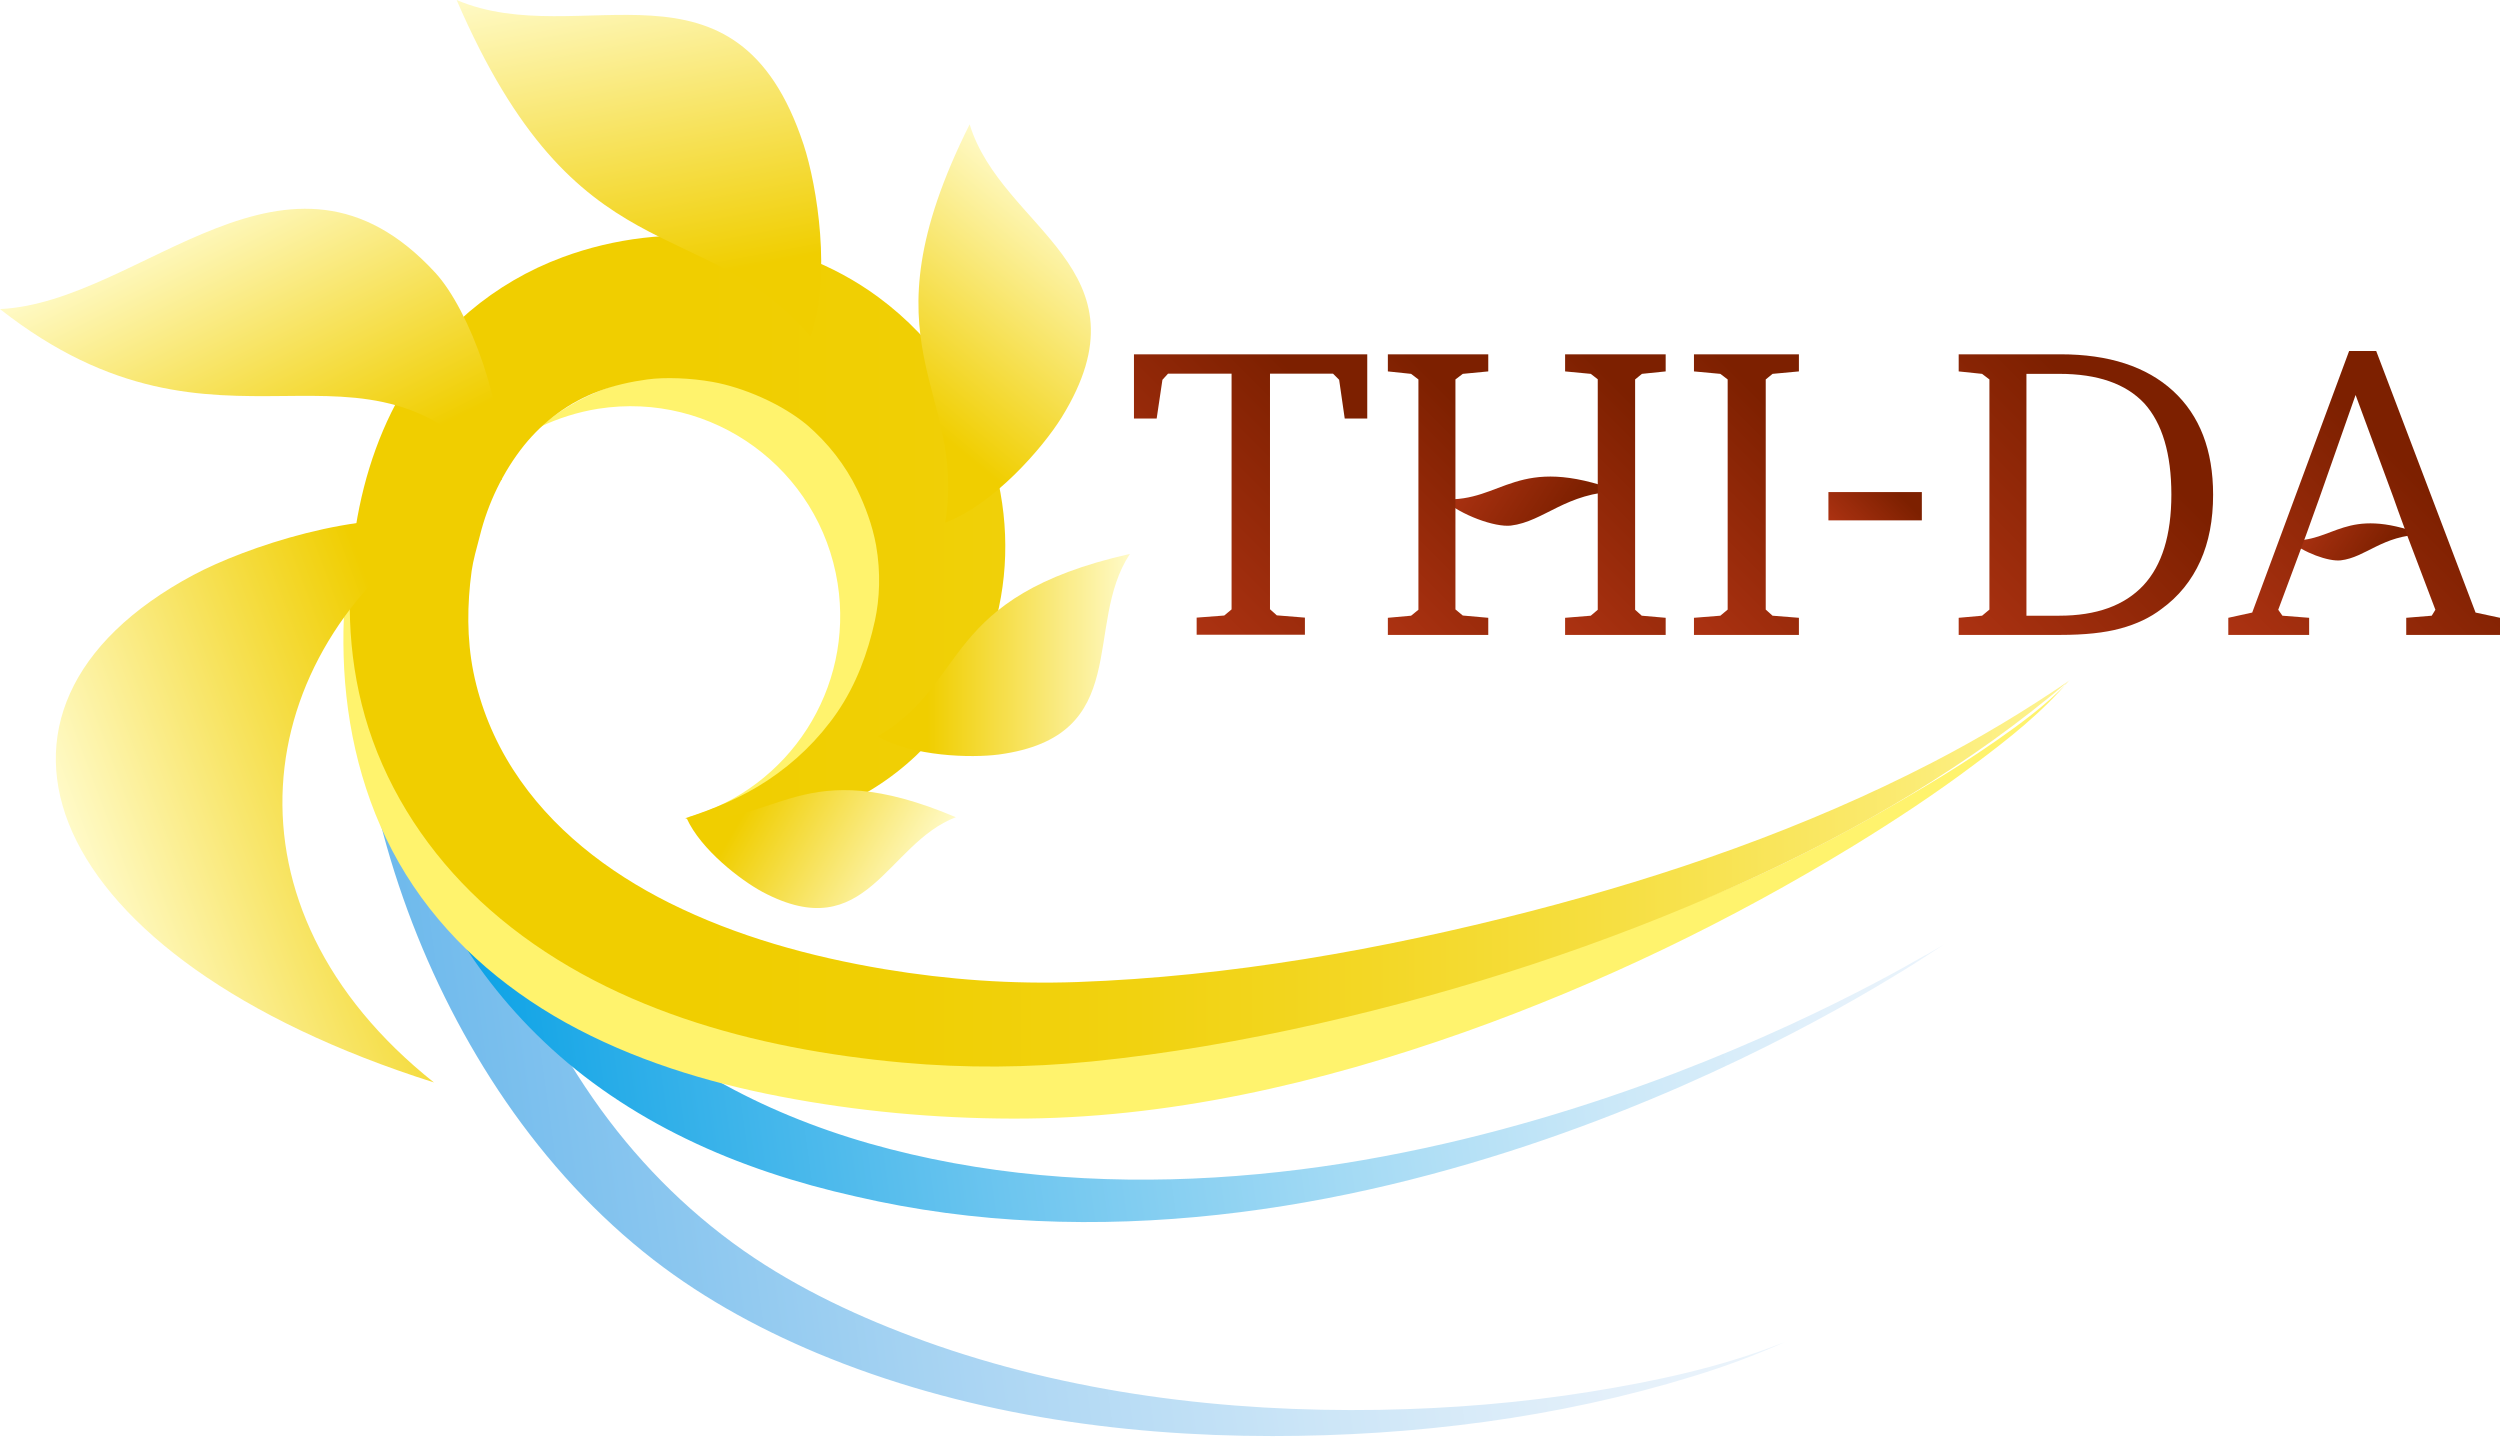 <?xml version="1.0" encoding="UTF-8"?><svg id="_イヤー_1" xmlns="http://www.w3.org/2000/svg" xmlns:xlink="http://www.w3.org/1999/xlink" viewBox="0 0 143.17 82.27"><defs><style>.cls-1{filter:url(#luminosity-noclip-3);}.cls-2{mask:url(#mask);}.cls-3{fill:#fff36d;}.cls-4{fill:url(#linear-gradient-2);}.cls-4,.cls-5{mix-blend-mode:multiply;}.cls-6{fill:url(#linear-gradient-8);}.cls-7{fill:url(#linear-gradient-9);}.cls-8{fill:url(#linear-gradient-3);}.cls-9{fill:url(#linear-gradient-4);}.cls-10{fill:url(#linear-gradient-6);}.cls-11{fill:url(#linear-gradient-7);}.cls-12{fill:url(#linear-gradient-5);}.cls-5{fill:url(#linear-gradient);}.cls-13{fill:url(#linear-gradient-14);}.cls-14{fill:url(#linear-gradient-18);}.cls-15{fill:url(#linear-gradient-20);}.cls-16{fill:url(#linear-gradient-21);}.cls-17{fill:url(#linear-gradient-15);}.cls-18{fill:url(#linear-gradient-19);}.cls-19{fill:url(#linear-gradient-16);}.cls-20{fill:url(#linear-gradient-17);}.cls-21{fill:url(#linear-gradient-13);}.cls-22{fill:url(#linear-gradient-12);}.cls-23{fill:url(#linear-gradient-10);}.cls-24{fill:url(#linear-gradient-11);}.cls-25{mask:url(#mask-3);}.cls-26{mask:url(#mask-2);}.cls-27{mask:url(#mask-1);}</style><filter id="luminosity-noclip-2" x="25.7" y="-8236.93" width="84.57" height="32766" color-interpolation-filters="sRGB" filterUnits="userSpaceOnUse"><feFlood flood-color="#fff" result="bg"/><feBlend in="SourceGraphic" in2="bg"/></filter><mask id="mask-1" x="25.7" y="-8236.93" width="84.57" height="32766" maskUnits="userSpaceOnUse"/><linearGradient id="linear-gradient" x1="34.25" y1="62.29" x2="117.41" y2="62.29" gradientTransform="translate(-14.21 12.98) rotate(-8.05)" gradientUnits="userSpaceOnUse"><stop offset="0" stop-color="#fff"/><stop offset=".02" stop-color="#f9f9f9"/><stop offset=".51" stop-color="#757575"/><stop offset=".85" stop-color="#202020"/><stop offset="1" stop-color="#000"/></linearGradient><mask id="mask" x="25.7" y="50.6" width="84.57" height="31.66" maskUnits="userSpaceOnUse"><g class="cls-27"><path class="cls-5" d="M25.7,50.6c4.92,12.96,24.17,43.12,76.25,27.07,3.01-8.15,6.07-16.44,8.32-22.95-9.49,6.4-60.94,32-84.57-4.12Z"/></g></mask><filter id="luminosity-noclip-3" x="25.7" y="50.6" width="84.57" height="31.66" color-interpolation-filters="sRGB" filterUnits="userSpaceOnUse"><feFlood flood-color="#fff" result="bg"/><feBlend in="SourceGraphic" in2="bg"/></filter><filter id="luminosity-noclip-4" x="25.7" y="-8236.93" width="84.57" height="32766" color-interpolation-filters="sRGB" filterUnits="userSpaceOnUse"><feFlood flood-color="#fff" result="bg"/><feBlend in="SourceGraphic" in2="bg"/></filter><mask id="mask-3" x="25.7" y="-8236.93" width="84.57" height="32766" maskUnits="userSpaceOnUse"/><linearGradient id="linear-gradient-2" x1="34.25" y1="62.29" x2="117.41" y2="62.29" gradientTransform="translate(-14.21 12.98) rotate(-8.05)" gradientUnits="userSpaceOnUse"><stop offset="0" stop-color="#fff"/><stop offset=".22" stop-color="#bfbfbf"/><stop offset=".61" stop-color="#595959"/><stop offset=".87" stop-color="#191919"/><stop offset="1" stop-color="#000"/></linearGradient><mask id="mask-2" x="25.7" y="50.6" width="84.57" height="31.66" maskUnits="userSpaceOnUse"><g class="cls-1"><g class="cls-25"><path class="cls-4" d="M25.7,50.6c4.92,12.96,24.17,43.12,76.25,27.07,3.01-8.15,6.07-16.44,8.32-22.95-9.49,6.4-60.94,32-84.57-4.12Z"/></g></g></mask><linearGradient id="linear-gradient-3" x1="34.25" y1="62.29" x2="117.41" y2="62.29" gradientTransform="translate(-14.21 12.98) rotate(-8.05)" gradientUnits="userSpaceOnUse"><stop offset="0" stop-color="#97cbf1"/><stop offset="1" stop-color="#97cbf1"/></linearGradient><linearGradient id="linear-gradient-4" x1="23.65" y1="64.52" x2="99.76" y2="53.76" gradientTransform="matrix(1, 0, 0, 1, 0, 0)" gradientUnits="userSpaceOnUse"><stop offset="0" stop-color="#6db9ec"/><stop offset="0" stop-color="#6db9ec"/><stop offset=".34" stop-color="#a4d2f2"/><stop offset=".63" stop-color="#cbe5f7"/><stop offset=".86" stop-color="#e4f0fa"/><stop offset="1" stop-color="#edf5fc"/></linearGradient><linearGradient id="linear-gradient-5" x1="23.6" y1="57.59" x2="111.34" y2="45.18" gradientTransform="matrix(1, 0, 0, 1, 0, 0)" gradientUnits="userSpaceOnUse"><stop offset="0" stop-color="#009ee5"/><stop offset=".12" stop-color="#27ace8"/><stop offset=".36" stop-color="#6cc5ef"/><stop offset=".58" stop-color="#a3daf4"/><stop offset=".76" stop-color="#cbe8f8"/><stop offset=".91" stop-color="#e4f1fb"/><stop offset="1" stop-color="#edf5fc"/></linearGradient><linearGradient id="linear-gradient-6" x1="19.28" y1="37.28" x2="121.09" y2="37.28" gradientTransform="matrix(1, 0, 0, 1, 0, 0)" gradientUnits="userSpaceOnUse"><stop offset=".2" stop-color="#f0ce00"/><stop offset=".32" stop-color="#f0cf04"/><stop offset=".45" stop-color="#f1d210"/><stop offset=".58" stop-color="#f3d725"/><stop offset=".72" stop-color="#f6df42"/><stop offset=".85" stop-color="#fae867"/><stop offset=".98" stop-color="#fef495"/><stop offset="1" stop-color="#fff69b"/></linearGradient><linearGradient id="linear-gradient-7" x1="69.75" y1="27.21" x2="69.52" y2="13.88" gradientTransform="translate(100.16 -1.62) rotate(121.02)" gradientUnits="userSpaceOnUse"><stop offset=".2" stop-color="#f0ce00"/><stop offset="1" stop-color="#fffac7"/></linearGradient><linearGradient id="linear-gradient-8" x1="72.46" y1="34.94" x2="73.64" y2="20.54" gradientTransform="translate(79.19 -37.56) rotate(85.34)" xlink:href="#linear-gradient-7"/><linearGradient id="linear-gradient-9" x1="-6.66" y1="145.19" x2="-5.15" y2="126.73" gradientTransform="translate(137.66 -89.43) rotate(34.71)" xlink:href="#linear-gradient-7"/><linearGradient id="linear-gradient-10" x1="-186.91" y1="244.13" x2="-185.07" y2="221.54" gradientTransform="translate(155.34 -264.1) rotate(-15.25)" xlink:href="#linear-gradient-7"/><linearGradient id="linear-gradient-11" x1="-691.24" y1="568.56" x2="-689.49" y2="547.11" gradientTransform="translate(320.34 -811.41) rotate(-30.96)" xlink:href="#linear-gradient-7"/><linearGradient id="linear-gradient-12" x1="-695.84" y1="252.97" x2="-693.72" y2="226.97" gradientTransform="translate(-494.51 -479.58) rotate(-115.15)" xlink:href="#linear-gradient-7"/><linearGradient id="linear-gradient-13" x1="65.17" y1="32.99" x2="78.09" y2="20.08" gradientTransform="matrix(1, 0, 0, 1, 0, 0)" gradientUnits="userSpaceOnUse"><stop offset="0" stop-color="#ac3212"/><stop offset=".8" stop-color="#7d2000"/></linearGradient><linearGradient id="linear-gradient-14" x1="94.5" y1="33.84" x2="105.53" y2="22.81" xlink:href="#linear-gradient-13"/><linearGradient id="linear-gradient-15" x1="105.64" y1="30.74" x2="109.13" y2="27.25" xlink:href="#linear-gradient-13"/><linearGradient id="linear-gradient-16" x1="110.72" y1="34.9" x2="123.84" y2="21.78" xlink:href="#linear-gradient-13"/><linearGradient id="linear-gradient-17" x1="126.65" y1="-68.38" x2="127.32" y2="-76.54" gradientTransform="translate(84.91 -117.78) rotate(118.63)" xlink:href="#linear-gradient-13"/><linearGradient id="linear-gradient-18" x1="106.22" y1="-112" x2="106.72" y2="-118.16" gradientTransform="translate(84.91 -117.78) rotate(118.63)" xlink:href="#linear-gradient-13"/><linearGradient id="linear-gradient-19" x1="76.9" y1="33.78" x2="87.81" y2="22.87" xlink:href="#linear-gradient-13"/><linearGradient id="linear-gradient-20" x1="87.05" y1="33.78" x2="97.97" y2="22.87" xlink:href="#linear-gradient-13"/><linearGradient id="linear-gradient-21" x1="129.16" y1="37.92" x2="141.53" y2="25.55" xlink:href="#linear-gradient-13"/></defs><g><g class="cls-2"><g class="cls-26"><path class="cls-8" d="M25.7,50.6c4.92,12.96,24.17,43.12,76.25,27.07,3.01-8.15,6.07-16.44,8.32-22.95-9.49,6.4-60.94,32-84.57-4.12Z"/></g></g><path class="cls-9" d="M101.94,76.96c-3.45,1.35-7.15,2.14-10.8,2.73-4.02,.65-8.09,.98-12.16,1.05-8.79,.14-17.74-.95-26.04-3.94-3.62-1.31-7.2-2.97-10.36-5.18-3.38-2.37-6.28-5.34-8.63-8.73-2.46-3.54-4.33-7.48-5.64-11.58-.94-2.95-1.45-5.95-1.86-9.02-.12-.89-.24-1.78-.31-2.67-.02-.22,0-.2-.22-.2h-5.49c.79,8.14,3.59,16.19,8.1,23.01,2.3,3.47,5.08,6.64,8.32,9.26,3,2.43,6.39,4.31,9.94,5.8,8.21,3.43,17.22,4.75,26.08,4.75,8.1,0,16.33-1.03,24.08-3.42,1.8-.55,3.56-1.2,5.28-1.97-.1,.04-.2,.07-.29,.11-.19,.08,.19-.07,0,0Z"/><path class="cls-12" d="M110.28,54.69c-.7,.4-1.72,.98-3.04,1.67-2.65,1.39-6.49,3.25-11.27,5.08-4.77,1.82-10.48,3.61-16.72,4.78-3.12,.59-6.37,1.01-9.68,1.21-3.31,.2-6.68,.17-10.01-.14-3.33-.31-6.63-.91-9.76-1.8-3.15-.9-6.11-2.12-8.75-3.62-2.64-1.5-4.93-3.31-6.76-5.3-1.84-1.99-3.23-4.14-4.24-6.26-1.02-2.12-1.68-4.2-2.14-6.08-.44-1.81-.69-3.44-.86-4.81h-5.87c.04,.23,.84,4.16,1.51,6.29,.67,2.12,1.61,4.5,2.98,6.92,1.37,2.42,3.2,4.87,5.51,7.05,2.3,2.19,5.08,4.07,8.12,5.54,3.04,1.48,6.35,2.55,9.71,3.3,3.39,.79,6.87,1.25,10.36,1.4,3.49,.16,6.98,.02,10.37-.35,3.4-.37,6.7-.97,9.85-1.72,6.3-1.5,11.97-3.58,16.69-5.64,4.72-2.07,8.49-4.12,11.07-5.64,1.29-.76,2.29-1.38,2.96-1.82,.67-.44,1.03-.67,1.03-.67,0,0-.37,.22-1.06,.62Z"/><path class="cls-3" d="M118.29,39.21c-1.2,1.22-2.6,2.25-4,3.23-1.32,.92-2.68,1.78-4.07,2.61-3.45,2.07-7.02,3.99-10.7,5.61-3.67,1.61-7.46,2.94-11.27,4.16-4.08,1.31-8.19,2.6-12.38,3.49-2.12,.45-4.26,.82-6.4,1.17-2.14,.35-4.3,.6-6.47,.7-3.63,.17-7.93-.23-11.29-.57-2.13-.22-6.03-1.33-8.07-1.98-3.95-1.27-7.84-2.93-11.02-5.65-2.58-2.2-4.51-5.05-5.43-8.33-.95-3.35-1.05-7-.42-10.4-1.69,0-3.19,.09-4.89,.09h-2.03c-.09,0-.15,1.86-.16,2.06-.04,.97-.03,1.94,.02,2.92,.23,4.14,1.34,8.22,3.53,11.75,2.23,3.6,5.47,6.44,9.15,8.49,3.82,2.12,8.04,3.42,12.32,4.24,4.36,.84,8.84,1.25,13.28,1.26,8.82,.03,17.6-2.02,25.87-4.95,7.77-2.76,15.25-6.37,22.28-10.67,2.38-1.46,4.72-3,6.95-4.68,1.93-1.44,3.86-2.96,5.42-4.81-.08,.08-.16,.17-.24,.25-.16,.17,.16-.17,0,0Z"/><path class="cls-3" d="M37.14,21.61c-2.38,.37-4.51,1.39-6.22,2.84,1.03-.49,2.15-.85,3.33-1.04,6.55-1.03,12.69,3.45,13.72,10,.95,6.04-2.79,11.73-8.51,13.38,.53-.02,1.06-.06,1.6-.15,6.92-1.08,11.64-7.57,10.56-14.48-1.08-6.92-7.57-11.64-14.48-10.56Z"/><path class="cls-10" d="M118.53,38.95c-5.67,4.85-12.13,8.62-18.92,11.68-7.73,3.48-15.84,6.11-24.1,7.99-4.28,.97-8.62,1.73-13,2.17-3.63,.36-7.22,.39-10.85,.06-8.4-.77-17.14-3.07-23.61-8.76-2.99-2.63-5.35-5.94-6.71-9.7-1.29-3.59-1.55-7.32-1.12-11.09,.35-3.03,1.22-6.04,2.73-8.7,2.06-3.65,5.35-6.42,9.27-7.87,5.94-2.2,12.92-1.51,18.07,2.28,3.33,2.45,5.74,6.02,6.75,10.03,.79,3.15,.71,6.42-.31,9.5-1.24,3.73-3.78,6.96-7.21,8.91-3.13,1.78-6.8,2.35-10.28,1.41,1.66-.54,3.26-1.2,4.72-2.17,1.56-1.03,2.92-2.35,3.98-3.89,1.09-1.59,1.76-3.4,2.17-5.28,.26-1.21,.34-2.71,.06-4.3-.21-1.15-.63-2.25-1.07-3.16-.69-1.43-1.69-2.7-2.89-3.73-1.45-1.2-3.62-2.14-5.41-2.46-1.23-.22-2.71-.28-3.73-.14-.95,.13-1.9,.34-2.8,.68-1.68,.63-3.13,1.7-4.26,3.1-1.2,1.5-2.07,3.32-2.53,5.18-.17,.64-.39,1.43-.47,2.01-.26,1.93-.28,3.86,.1,5.78,.4,1.99,1.18,3.89,2.28,5.6,2.16,3.37,5.41,5.86,8.95,7.63,3.85,1.92,8.07,3.08,12.3,3.79,3.66,.61,7.32,.87,11.04,.74,8.74-.31,17.49-1.87,25.95-4.05,7.92-2.05,15.73-4.75,23.01-8.51,2.73-1.41,5.36-2.99,7.9-4.73Z"/><path class="cls-11" d="M54.74,46.8c-8.88-3.76-10.15,.56-15.42,.05,.82,1.82,3.12,3.57,4.35,4.23,5.98,3.18,7.09-2.77,11.07-4.28Z"/><path class="cls-6" d="M64.71,31.72c-10.88,2.46-9.16,7.37-14.45,10.45,2,1.15,5.34,1.25,6.94,1.04,7.76-1.05,4.79-7.39,7.51-11.49Z"/><path class="cls-7" d="M55.53,7.12c-6.4,12.78-.14,15.07-1.4,22.81,2.77-1.04,5.58-4.27,6.67-6.03,5.27-8.54-3.43-10.75-5.27-16.78Z"/><path class="cls-23" d="M26.15,0c6.93,16.05,14,11.99,20.27,19.27,1.2-3.41,.39-8.59-.4-10.99C42.17-3.39,33.25,3.02,26.15,0Z"/><path class="cls-24" d="M0,17.7c12.83,10.08,20.83-.07,28.74,9.8,.26-4.1-1.87-9.77-3.81-11.88-8.43-9.16-16.79,1.69-24.93,2.08Z"/><path class="cls-22" d="M24.85,61.99c-12.64-10.06-10.59-24.48,.48-32.08-4.73-.79-11.3,1.44-14.26,3.02-14.34,7.68-8.71,21.93,13.78,29.06Z"/></g><g><path class="cls-21" d="M64.95,20.29h13.35v3.68h-1.29l-.32-2.22-.35-.35h-3.61v13.49l.39,.35,1.61,.13v.98h-6.2v-.98l1.58-.12,.42-.35v-13.5h-3.64l-.32,.35-.33,2.22h-1.3v-3.68Z"/><path class="cls-13" d="M97.01,36.36v-.98l1.51-.12,.42-.35v-13.18l-.42-.32-1.51-.14v-.98h6.01v.98l-1.51,.14-.39,.32v13.18l.39,.35,1.51,.12v.98h-6.01Z"/><path class="cls-17" d="M104.71,28.18h5.35v1.62h-5.35v-1.62Z"/><path class="cls-19" d="M118,20.29c2.77,0,4.92,.7,6.45,2.1,1.53,1.41,2.29,3.39,2.29,5.94,0,1.45-.24,2.71-.73,3.8-.5,1.11-1.24,2.03-2.22,2.74-.65,.5-1.43,.87-2.35,1.12-.91,.25-2.06,.37-3.44,.37h-5.83v-.98l1.34-.12,.42-.35v-13.18l-.42-.32-1.34-.14v-.98h5.83Zm-1.95,1.12v13.85h1.88c2.13,0,3.73-.58,4.82-1.74,1.06-1.14,1.6-2.87,1.6-5.2s-.52-4.08-1.55-5.22c-1.06-1.13-2.68-1.69-4.86-1.69h-1.88Z"/><path class="cls-20" d="M92.73,28.14c-5.92-2.22-6.63,.64-10.1,.45,1.06,.93,2.99,1.61,3.89,1.51,1.91-.23,3.17-1.91,6.2-1.96Z"/><path class="cls-14" d="M138.73,30.61c-4.47-1.67-5.01,.48-7.62,.34,.8,.7,2.25,1.22,2.94,1.14,1.44-.17,2.39-1.44,4.68-1.48Z"/><g><polygon class="cls-18" points="83.35 34.9 83.35 30.21 83.35 28.47 83.35 27.37 83.35 25.97 83.35 21.73 83.77 21.41 85.23 21.27 85.23 20.29 79.48 20.29 79.48 21.27 80.81 21.41 81.23 21.73 81.23 34.92 80.81 35.26 79.48 35.38 79.48 36.36 85.23 36.36 85.23 35.38 83.77 35.25 83.35 34.9"/><polygon class="cls-15" points="94.03 21.41 95.39 21.27 95.39 20.29 89.63 20.29 89.63 21.27 91.1 21.41 91.5 21.72 91.5 25.97 91.5 27.37 91.5 28.47 91.5 30.21 91.5 34.92 91.1 35.26 89.63 35.38 89.63 36.36 95.39 36.36 95.39 35.38 94.02 35.26 93.64 34.92 93.64 21.73 94.03 21.41"/></g><polygon class="cls-16" points="141.77 35.08 136.08 20.1 134.53 20.1 128.98 35.08 127.61 35.38 127.61 36.36 132.24 36.36 132.24 35.38 130.71 35.26 130.47 34.92 132.06 30.65 132.83 28.51 134.9 22.62 137.07 28.5 137.07 28.5 137.07 28.5 137.34 29.26 137.34 29.26 137.85 30.65 139.47 34.92 139.26 35.26 137.8 35.38 137.8 36.36 143.17 36.36 143.17 35.38 141.77 35.08"/></g></svg>